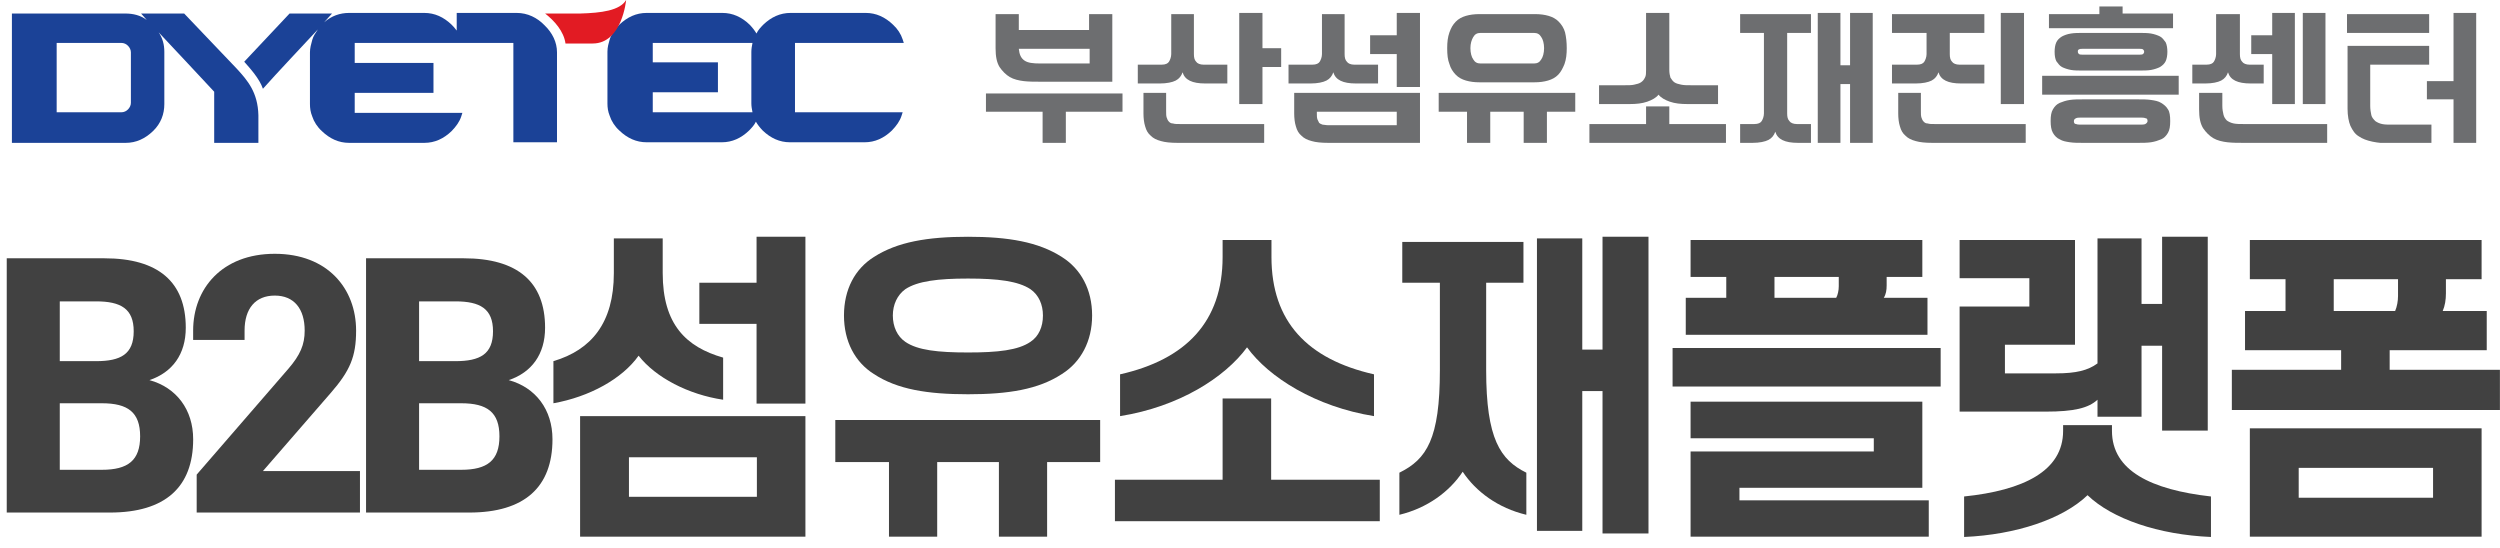 <svg width="210" height="46" viewBox="0 0 210 46" fill="none" xmlns="http://www.w3.org/2000/svg">
<g clip-path="url(#clip0)">
<path d="M82.82 7.852H94.29V9.383H89.531V12H87.579V9.383H82.82V7.852ZM85.58 2.519H91.482V1.185H93.434V6.864H87.341C86.913 6.864 86.437 6.864 86.008 6.815C85.58 6.765 85.152 6.667 84.819 6.469C84.485 6.272 84.2 5.975 83.962 5.63C83.724 5.235 83.629 4.741 83.629 4.049V1.185H85.58V2.519V2.519ZM91.482 4.099H85.58C85.628 4.593 85.77 4.889 86.056 5.086C86.342 5.284 86.77 5.333 87.389 5.333H91.53V4.099H91.482Z" fill="#6D6E70"/>
<path d="M100.288 1.185V4.543C100.288 4.84 100.335 5.037 100.478 5.185C100.573 5.333 100.811 5.432 101.097 5.432H103.096V7.012H101.239C100.145 7.012 99.526 6.716 99.336 6.074C99.24 6.37 99.05 6.617 98.764 6.765C98.479 6.914 98.003 7.012 97.432 7.012H95.575V5.432H97.575C97.908 5.432 98.098 5.333 98.193 5.185C98.288 5.037 98.384 4.79 98.384 4.543V1.185H100.288ZM97.955 7.753V9.333C97.955 9.58 97.955 9.728 98.003 9.877C98.05 10.025 98.098 10.123 98.193 10.222C98.288 10.321 98.384 10.37 98.526 10.37C98.669 10.42 98.86 10.42 99.145 10.42H106.19V12H98.907C98.336 12 97.86 11.951 97.527 11.852C97.146 11.753 96.861 11.605 96.67 11.407C96.432 11.21 96.289 10.963 96.194 10.617C96.099 10.321 96.051 9.926 96.051 9.531V7.802H97.955V7.753ZM104.095 1.086H106.047V4.049H107.618V5.63H106.047V8.741H104.095V1.086Z" fill="#6D6E70"/>
<path d="M112.948 1.185V4.543C112.948 4.84 112.996 5.037 113.139 5.185C113.234 5.333 113.472 5.432 113.758 5.432H115.757V7.012H113.9C112.806 7.012 112.187 6.716 111.997 6.074C111.901 6.37 111.711 6.617 111.425 6.765C111.14 6.914 110.664 7.012 110.093 7.012H108.236V5.432H110.235C110.569 5.432 110.759 5.333 110.854 5.185C110.949 5.037 111.045 4.79 111.045 4.543V1.185H112.948ZM119.279 7.753V12H111.568C110.997 12 110.521 11.951 110.188 11.852C109.807 11.753 109.521 11.605 109.331 11.407C109.093 11.21 108.95 10.963 108.855 10.617C108.76 10.321 108.712 9.926 108.712 9.531V7.802H119.279V7.753ZM110.616 9.531C110.616 9.728 110.616 9.877 110.664 10.025C110.711 10.123 110.759 10.222 110.807 10.321C110.854 10.37 110.949 10.42 111.092 10.469C111.187 10.469 111.378 10.518 111.568 10.518H117.327V9.383H110.616V9.531ZM115.09 2.963H117.327V1.086H119.279V7.309H117.327V4.543H115.09V2.963Z" fill="#6D6E70"/>
<path d="M127.989 9.383H125.181V12H123.229V9.383H120.85V7.802H132.321V9.383H129.941V12H127.989V9.383ZM131.607 4.049C131.607 4.543 131.559 4.988 131.416 5.383C131.273 5.728 131.131 6.025 130.893 6.272C130.655 6.519 130.369 6.667 130.036 6.765C129.703 6.864 129.322 6.914 128.894 6.914H124.277C123.848 6.914 123.467 6.864 123.134 6.765C122.801 6.667 122.516 6.519 122.278 6.272C122.04 6.025 121.849 5.728 121.754 5.383C121.611 5.037 121.564 4.593 121.564 4.049C121.564 3.556 121.611 3.111 121.754 2.716C121.897 2.321 122.04 2.074 122.278 1.827C122.516 1.58 122.801 1.432 123.134 1.333C123.467 1.235 123.848 1.185 124.277 1.185H128.941C129.369 1.185 129.75 1.235 130.083 1.333C130.417 1.432 130.702 1.58 130.94 1.827C131.178 2.074 131.369 2.37 131.464 2.716C131.559 3.111 131.607 3.556 131.607 4.049ZM129.703 4.049C129.703 3.654 129.607 3.309 129.465 3.111C129.322 2.864 129.132 2.765 128.846 2.765H124.372C124.086 2.765 123.896 2.864 123.753 3.111C123.61 3.358 123.515 3.654 123.515 4.049C123.515 4.444 123.61 4.79 123.753 4.988C123.896 5.235 124.086 5.333 124.372 5.333H128.846C129.132 5.333 129.322 5.235 129.465 4.988C129.607 4.79 129.703 4.444 129.703 4.049Z" fill="#6D6E70"/>
<path d="M133.51 10.42H138.27V8.938H140.222V10.42H144.981V12H133.51V10.42ZM136.509 7.16C136.795 7.16 137.08 7.16 137.271 7.111C137.509 7.062 137.699 7.012 137.842 6.914C137.985 6.815 138.08 6.716 138.175 6.519C138.27 6.37 138.27 6.123 138.27 5.877V1.086H140.222V5.877C140.222 6.123 140.269 6.37 140.317 6.519C140.412 6.667 140.507 6.815 140.65 6.914C140.793 7.012 140.983 7.062 141.221 7.111C141.459 7.16 141.697 7.16 142.03 7.16H144.315V8.741H141.745C141.174 8.741 140.698 8.691 140.269 8.543C139.841 8.395 139.508 8.198 139.317 7.951C139.127 8.198 138.794 8.395 138.365 8.543C137.937 8.691 137.461 8.741 136.89 8.741H134.32V7.16H136.509Z" fill="#6D6E70"/>
<path d="M146.171 1.185H152.121V2.765H150.122V9.531C150.122 9.827 150.169 10.025 150.312 10.173C150.407 10.321 150.645 10.42 150.931 10.42H152.121V12H151.026C149.931 12 149.313 11.704 149.122 11.062C149.027 11.358 148.837 11.605 148.551 11.753C148.266 11.901 147.79 12 147.218 12H146.171V10.42H147.361C147.694 10.42 147.885 10.321 147.98 10.173C148.075 10.025 148.17 9.778 148.17 9.531V2.765H146.171V1.185ZM155.405 7.062H154.596V12.049H152.692V1.086H154.596V5.481H155.405V1.086H157.309V12H155.405V7.062Z" fill="#6D6E70"/>
<path d="M158.927 1.185H166.686V2.765H163.782V4.543C163.782 4.84 163.83 5.037 163.973 5.185C164.068 5.333 164.306 5.432 164.591 5.432H166.686V7.012H164.734C163.639 7.012 163.021 6.716 162.83 6.074C162.735 6.37 162.545 6.617 162.259 6.765C161.973 6.914 161.497 7.012 160.926 7.012H158.927V5.432H161.022C161.355 5.432 161.545 5.333 161.64 5.185C161.735 5.037 161.831 4.79 161.831 4.543V2.765H158.927V1.185V1.185ZM161.355 7.753V9.333C161.355 9.58 161.355 9.728 161.402 9.877C161.45 10.025 161.497 10.123 161.593 10.222C161.688 10.321 161.783 10.37 161.926 10.37C162.069 10.42 162.259 10.42 162.545 10.42H170.16V12H162.307C161.735 12 161.26 11.951 160.926 11.852C160.546 11.753 160.26 11.605 160.07 11.407C159.832 11.21 159.689 10.963 159.594 10.617C159.498 10.321 159.451 9.926 159.451 9.531V7.802H161.355V7.753ZM168.066 1.086H170.017V8.741H168.066V1.086Z" fill="#6D6E70"/>
<path d="M171.541 6.37H183.011V7.951H171.541V6.37ZM172.112 1.185H176.348V0.543H178.299V1.136H182.535V2.37H172.112V1.185ZM182.297 10.173C182.297 10.617 182.25 10.914 182.107 11.161C181.964 11.407 181.774 11.605 181.536 11.704C181.298 11.803 181.012 11.901 180.679 11.951C180.346 12 179.965 12 179.584 12H174.968C174.539 12 174.206 12 173.873 11.951C173.54 11.901 173.254 11.852 173.016 11.704C172.778 11.605 172.588 11.407 172.445 11.161C172.302 10.914 172.254 10.568 172.254 10.173C172.254 9.728 172.302 9.432 172.445 9.185C172.588 8.938 172.778 8.741 173.016 8.642C173.254 8.543 173.54 8.444 173.873 8.395C174.206 8.346 174.587 8.346 174.968 8.346H179.584C179.965 8.346 180.346 8.346 180.679 8.395C181.012 8.444 181.298 8.494 181.536 8.642C181.774 8.79 181.964 8.938 182.107 9.185C182.25 9.383 182.297 9.728 182.297 10.173ZM182.06 4.346C182.06 4.642 182.012 4.938 181.917 5.136C181.822 5.333 181.679 5.481 181.441 5.63C181.25 5.728 180.965 5.827 180.679 5.877C180.394 5.926 180.013 5.926 179.632 5.926H175.015C174.587 5.926 174.254 5.926 173.968 5.877C173.682 5.827 173.397 5.728 173.206 5.63C173.016 5.531 172.873 5.333 172.73 5.136C172.635 4.938 172.588 4.691 172.588 4.346C172.588 4.049 172.635 3.753 172.73 3.556C172.826 3.358 172.968 3.21 173.206 3.062C173.397 2.963 173.635 2.864 173.968 2.815C174.254 2.765 174.634 2.765 175.015 2.765H179.632C180.013 2.765 180.394 2.765 180.679 2.815C180.965 2.864 181.25 2.963 181.441 3.062C181.631 3.16 181.774 3.358 181.917 3.556C182.012 3.753 182.06 4.049 182.06 4.346ZM180.394 10.173C180.394 10.025 180.346 9.926 180.203 9.926C180.108 9.877 179.918 9.877 179.68 9.877H174.92C174.682 9.877 174.492 9.877 174.396 9.926C174.301 9.975 174.206 10.025 174.206 10.173C174.206 10.321 174.254 10.42 174.396 10.42C174.492 10.469 174.682 10.469 174.92 10.469H179.68C179.918 10.469 180.108 10.469 180.203 10.42C180.298 10.37 180.394 10.272 180.394 10.173ZM180.108 4.346C180.108 4.247 180.06 4.198 180.013 4.148C179.918 4.099 179.822 4.099 179.632 4.099H175.015C174.825 4.099 174.73 4.099 174.634 4.148C174.539 4.198 174.539 4.247 174.539 4.346C174.539 4.444 174.587 4.494 174.634 4.543C174.73 4.593 174.825 4.593 175.015 4.593H179.632C179.822 4.593 179.918 4.593 180.013 4.543C180.06 4.494 180.108 4.444 180.108 4.346Z" fill="#6D6E70"/>
<path d="M188.152 1.185V4.543C188.152 4.84 188.2 5.037 188.342 5.185C188.438 5.333 188.676 5.432 188.961 5.432H190.151V7.012H189.056C187.962 7.012 187.343 6.716 187.152 6.074C187.057 6.37 186.867 6.617 186.581 6.765C186.296 6.914 185.82 7.012 185.249 7.012H184.154V5.432H185.344C185.677 5.432 185.867 5.333 185.963 5.185C186.058 5.037 186.153 4.79 186.153 4.543V1.185H188.152ZM195.482 10.42V12H188.438C188.009 12 187.533 12 187.105 11.951C186.676 11.901 186.248 11.803 185.915 11.605C185.582 11.407 185.296 11.111 185.058 10.765C184.82 10.37 184.725 9.877 184.725 9.185V7.802H186.676V8.889C186.676 9.185 186.724 9.432 186.772 9.63C186.819 9.827 186.914 9.975 187.057 10.123C187.2 10.222 187.39 10.321 187.628 10.37C187.866 10.42 188.152 10.42 188.485 10.42H195.482ZM189.104 2.963H190.865V1.086H192.769V8.741H190.865V4.543H189.104V2.963ZM193.435 1.086H195.339V8.741H193.435V1.086Z" fill="#6D6E70"/>
<path d="M204.049 3.852V5.432H199.099V8.889C199.099 9.185 199.147 9.481 199.194 9.679C199.242 9.877 199.385 10.025 199.528 10.173C199.67 10.272 199.861 10.37 200.099 10.42C200.337 10.469 200.575 10.469 200.908 10.469H204.24V12.049H200.908C200.289 12.049 199.766 12 199.29 11.901C198.814 11.803 198.433 11.654 198.147 11.457C197.814 11.259 197.624 10.963 197.433 10.568C197.291 10.222 197.195 9.728 197.195 9.136V3.852H204.049ZM197.148 1.185H204.049V2.765H197.148V1.185ZM203.859 6.815H206.096V1.086H208.048V12H206.096V8.346H203.859V6.815Z" fill="#6D6E70"/>
<path d="M66.874 3.605C67.065 3.605 75.918 3.605 75.918 3.605L75.823 3.309C75.68 2.864 75.394 2.42 75.014 2.074C74.347 1.432 73.586 1.086 72.729 1.086H66.398C65.542 1.086 64.78 1.432 64.114 2.074C63.876 2.321 63.685 2.519 63.543 2.815C63.4 2.568 63.209 2.321 62.971 2.074C62.305 1.432 61.544 1.086 60.687 1.086H54.309C53.452 1.086 52.691 1.432 52.024 2.074C51.643 2.469 51.358 2.864 51.215 3.309C51.12 3.654 51.025 3.951 51.025 4.346V8.691C51.025 9.037 51.072 9.383 51.215 9.728C51.358 10.173 51.643 10.617 52.024 10.963C52.691 11.605 53.452 11.951 54.309 11.951H60.639C61.496 11.951 62.258 11.605 62.924 10.963C63.162 10.716 63.352 10.518 63.495 10.222C63.638 10.469 63.828 10.716 64.066 10.963C64.733 11.605 65.494 11.951 66.351 11.951H72.634C73.49 11.951 74.252 11.605 74.918 10.963C75.299 10.568 75.585 10.173 75.728 9.728L75.823 9.432C75.823 9.432 67.017 9.432 66.779 9.432V3.605H66.874ZM54.832 9.432V7.753H60.306V5.235H54.832V3.605H63.209C63.162 3.852 63.114 4.099 63.114 4.346V8.691C63.114 8.938 63.162 9.185 63.209 9.432H54.832Z" fill="#1B4297"/>
<path d="M48.74 1.136H45.789C46.55 1.728 47.36 2.617 47.502 3.654H49.787C52.262 3.654 52.595 0 52.595 0C52.072 0.889 50.501 1.086 48.74 1.136Z" fill="#E21B23"/>
<path d="M19.896 5.778L15.47 1.136H11.852L12.328 1.679C11.805 1.284 11.186 1.136 10.519 1.136H1V12H10.567C11.424 12 12.185 11.654 12.852 11.012C13.518 10.37 13.804 9.58 13.804 8.741V4.346C13.804 3.753 13.661 3.21 13.328 2.716C14.708 4.198 16.993 6.617 17.992 7.704V12H21.705V9.679C21.657 7.753 20.8 6.765 19.896 5.778ZM10.995 8.642C10.995 8.84 10.9 9.037 10.757 9.185C10.615 9.333 10.424 9.432 10.186 9.432C10.186 9.432 5.046 9.432 4.76 9.432V3.605C5.046 3.605 10.186 3.605 10.186 3.605C10.424 3.605 10.615 3.704 10.757 3.852C10.9 4 10.995 4.198 10.995 4.395V8.642Z" fill="#1B4297"/>
<path d="M43.409 1.086H38.364V2.568C38.221 2.37 38.078 2.222 37.935 2.074C37.269 1.432 36.508 1.086 35.651 1.086H29.32C28.559 1.086 27.845 1.333 27.226 1.877L27.892 1.136H24.323L20.515 5.185C21.038 5.778 21.8 6.617 22.086 7.457C23.18 6.222 25.465 3.802 26.703 2.469C26.512 2.765 26.322 3.012 26.227 3.358C26.131 3.704 26.036 4.049 26.036 4.395V8.741C26.036 9.086 26.084 9.432 26.227 9.778C26.369 10.222 26.655 10.667 27.036 11.012C27.702 11.654 28.464 12 29.32 12H35.651C36.508 12 37.269 11.654 37.935 11.012C38.316 10.617 38.602 10.222 38.745 9.778L38.84 9.481C38.84 9.481 29.987 9.481 29.796 9.481V7.802H36.412V5.284H29.796V3.605H43.123C43.123 3.802 43.123 11.951 43.123 11.951H46.788C46.788 11.951 46.788 7.951 46.788 4.395C46.788 3.556 46.408 2.765 45.741 2.123C45.123 1.481 44.313 1.086 43.409 1.086Z" fill="#1B4297"/>
</g>
<path d="M9.233 43.054C13.877 43.054 16.226 40.921 16.226 36.898C16.226 34.414 14.822 32.551 12.554 31.93C14.471 31.282 15.605 29.77 15.605 27.529C15.605 23.695 13.31 21.697 8.774 21.697H0.566V43.054H9.233ZM11.771 36.655C11.771 38.68 10.745 39.463 8.558 39.463H5.021V33.874H8.558C10.745 33.874 11.771 34.63 11.771 36.655ZM11.231 27.826C11.231 29.743 10.151 30.337 8.072 30.337H5.021V25.315H8.072C10.151 25.315 11.231 25.936 11.231 27.826Z" fill="#414141"/>
<path d="M29.913 27.772C29.913 24.235 27.51 21.319 23.082 21.319C18.654 21.319 16.224 24.235 16.224 27.772V28.555H20.544V27.772C20.544 25.909 21.462 24.829 23.082 24.829C24.702 24.829 25.593 25.936 25.593 27.772C25.593 28.96 25.215 29.824 24.216 30.985L16.521 39.868V43.054H30.237V39.571H22.083L27.78 33.01C29.4 31.147 29.913 29.959 29.913 27.772Z" fill="#414141"/>
<path d="M39.415 43.054C44.059 43.054 46.408 40.921 46.408 36.898C46.408 34.414 45.004 32.551 42.736 31.93C44.653 31.282 45.787 29.77 45.787 27.529C45.787 23.695 43.492 21.697 38.956 21.697H30.748V43.054H39.415ZM41.953 36.655C41.953 38.68 40.927 39.463 38.74 39.463H35.203V33.874H38.74C40.927 33.874 41.953 34.63 41.953 36.655ZM41.413 27.826C41.413 29.743 40.333 30.337 38.254 30.337H35.203V25.315H38.254C40.333 25.315 41.413 25.936 41.413 27.826Z" fill="#414141"/>
<path d="M51.563 20.023H55.667V22.939C55.667 27.259 57.638 29.149 60.743 30.04V33.577C57.827 33.145 55.073 31.714 53.642 29.878C52.265 31.822 49.511 33.334 46.487 33.874V30.337C49.673 29.392 51.563 27.124 51.563 22.939V20.023ZM67.655 19.888V33.901H63.551V27.205H58.745V23.749H63.551V19.888H67.655ZM67.655 45.079H48.728V34.954H67.655V45.079ZM63.578 41.731V38.41H52.832V41.731H63.578Z" fill="#414141"/>
<path d="M70.894 26.503C70.894 24.316 71.812 22.588 73.405 21.589C75.376 20.32 77.914 19.888 81.316 19.888C84.691 19.888 87.229 20.32 89.2 21.589C90.793 22.588 91.738 24.316 91.738 26.503C91.738 28.663 90.793 30.418 89.2 31.417C87.229 32.713 84.691 33.118 81.316 33.118C77.914 33.118 75.376 32.713 73.405 31.417C71.812 30.418 70.894 28.663 70.894 26.503ZM74.998 26.503C74.998 27.448 75.376 28.258 76.051 28.717C77.077 29.419 78.778 29.608 81.316 29.608C83.827 29.608 85.528 29.419 86.554 28.717C87.256 28.258 87.607 27.448 87.607 26.503C87.607 25.585 87.256 24.775 86.554 24.289C85.528 23.614 83.827 23.398 81.316 23.398C78.778 23.398 77.077 23.614 76.051 24.289C75.376 24.775 74.998 25.585 74.998 26.503ZM74.674 38.815H70.165V35.278H92.413V38.815H87.958V45.079H83.908V38.815H78.724V45.079H74.674V38.815Z" fill="#414141"/>
<path d="M104.751 29.176C102.888 31.714 99.027 34.171 94.086 34.954V31.444C99.594 30.202 102.699 27.043 102.699 21.589V20.158H106.803V21.589C106.803 27.016 109.827 30.175 115.416 31.444V34.954C110.529 34.171 106.587 31.714 104.751 29.176ZM102.699 40.3V33.469H106.776V40.3H115.902V43.783H93.654V40.3H102.699Z" fill="#414141"/>
<path d="M117.791 23.749V20.32H127.97V23.749H124.838V31.093C124.838 36.871 126.026 38.626 128.213 39.706V43.243C125.837 42.676 123.974 41.299 122.867 39.625C121.76 41.299 119.897 42.676 117.548 43.243V39.706C119.843 38.572 120.95 36.871 120.95 31.093V23.749H117.791ZM138.473 19.888V44.809H134.612V32.848H132.911V44.593H129.104V20.023H132.911V29.365H134.612V19.888H138.473Z" fill="#414141"/>
<path d="M158.236 25.018H161.908V28.123H141.604V25.018H145.006V23.263H142.009V20.158H161.476V23.263H158.479V23.965C158.479 24.37 158.425 24.721 158.236 25.018ZM154.456 23.263H149.056V25.018H154.24C154.375 24.775 154.456 24.397 154.456 24.046V23.263ZM163.015 32.47H140.497V29.23H163.015V32.47ZM161.476 40.975H146.113V42.028H162.016V45.079H142.009V37.924H157.399V36.817H142.009V33.739H161.476V40.975Z" fill="#414141"/>
<path d="M168.414 28.96V31.363H172.707C174.381 31.363 175.38 31.12 176.19 30.526V20.023H179.889V25.531H181.617V19.888H185.451V36.169H181.617V29.041H179.889V35.008H176.19V33.577C175.434 34.279 174.219 34.576 171.843 34.576H164.607V25.747H170.466V23.371H164.607V20.158H174.3V28.96H168.414ZM175.353 41.596C173.274 43.594 169.359 44.917 164.985 45.106V41.704C169.953 41.191 173.301 39.571 173.301 36.196V35.71H177.405V36.196C177.405 39.544 180.699 41.137 185.721 41.704V45.106C181.32 44.917 177.432 43.594 175.353 41.596Z" fill="#414141"/>
<path d="M205.187 26.125H208.886V29.419H200.732V31.066H209.993V34.441H187.475V31.066H196.655V29.419H188.582V26.125H191.984V23.452H188.987V20.158H208.454V23.452H205.457V24.64C205.457 25.18 205.376 25.693 205.187 26.125ZM201.434 23.452H196.034V26.125H201.191C201.353 25.747 201.434 25.288 201.434 24.856V23.452ZM208.454 35.98V45.079H188.987V35.98H208.454ZM193.091 41.812H204.377V39.301H193.091V41.812Z" fill="#414141"/>
<defs>
<clipPath id="clip0">
<rect width="207" height="12" fill="white" transform="translate(1)"/>
</clipPath>
</defs>
</svg>
